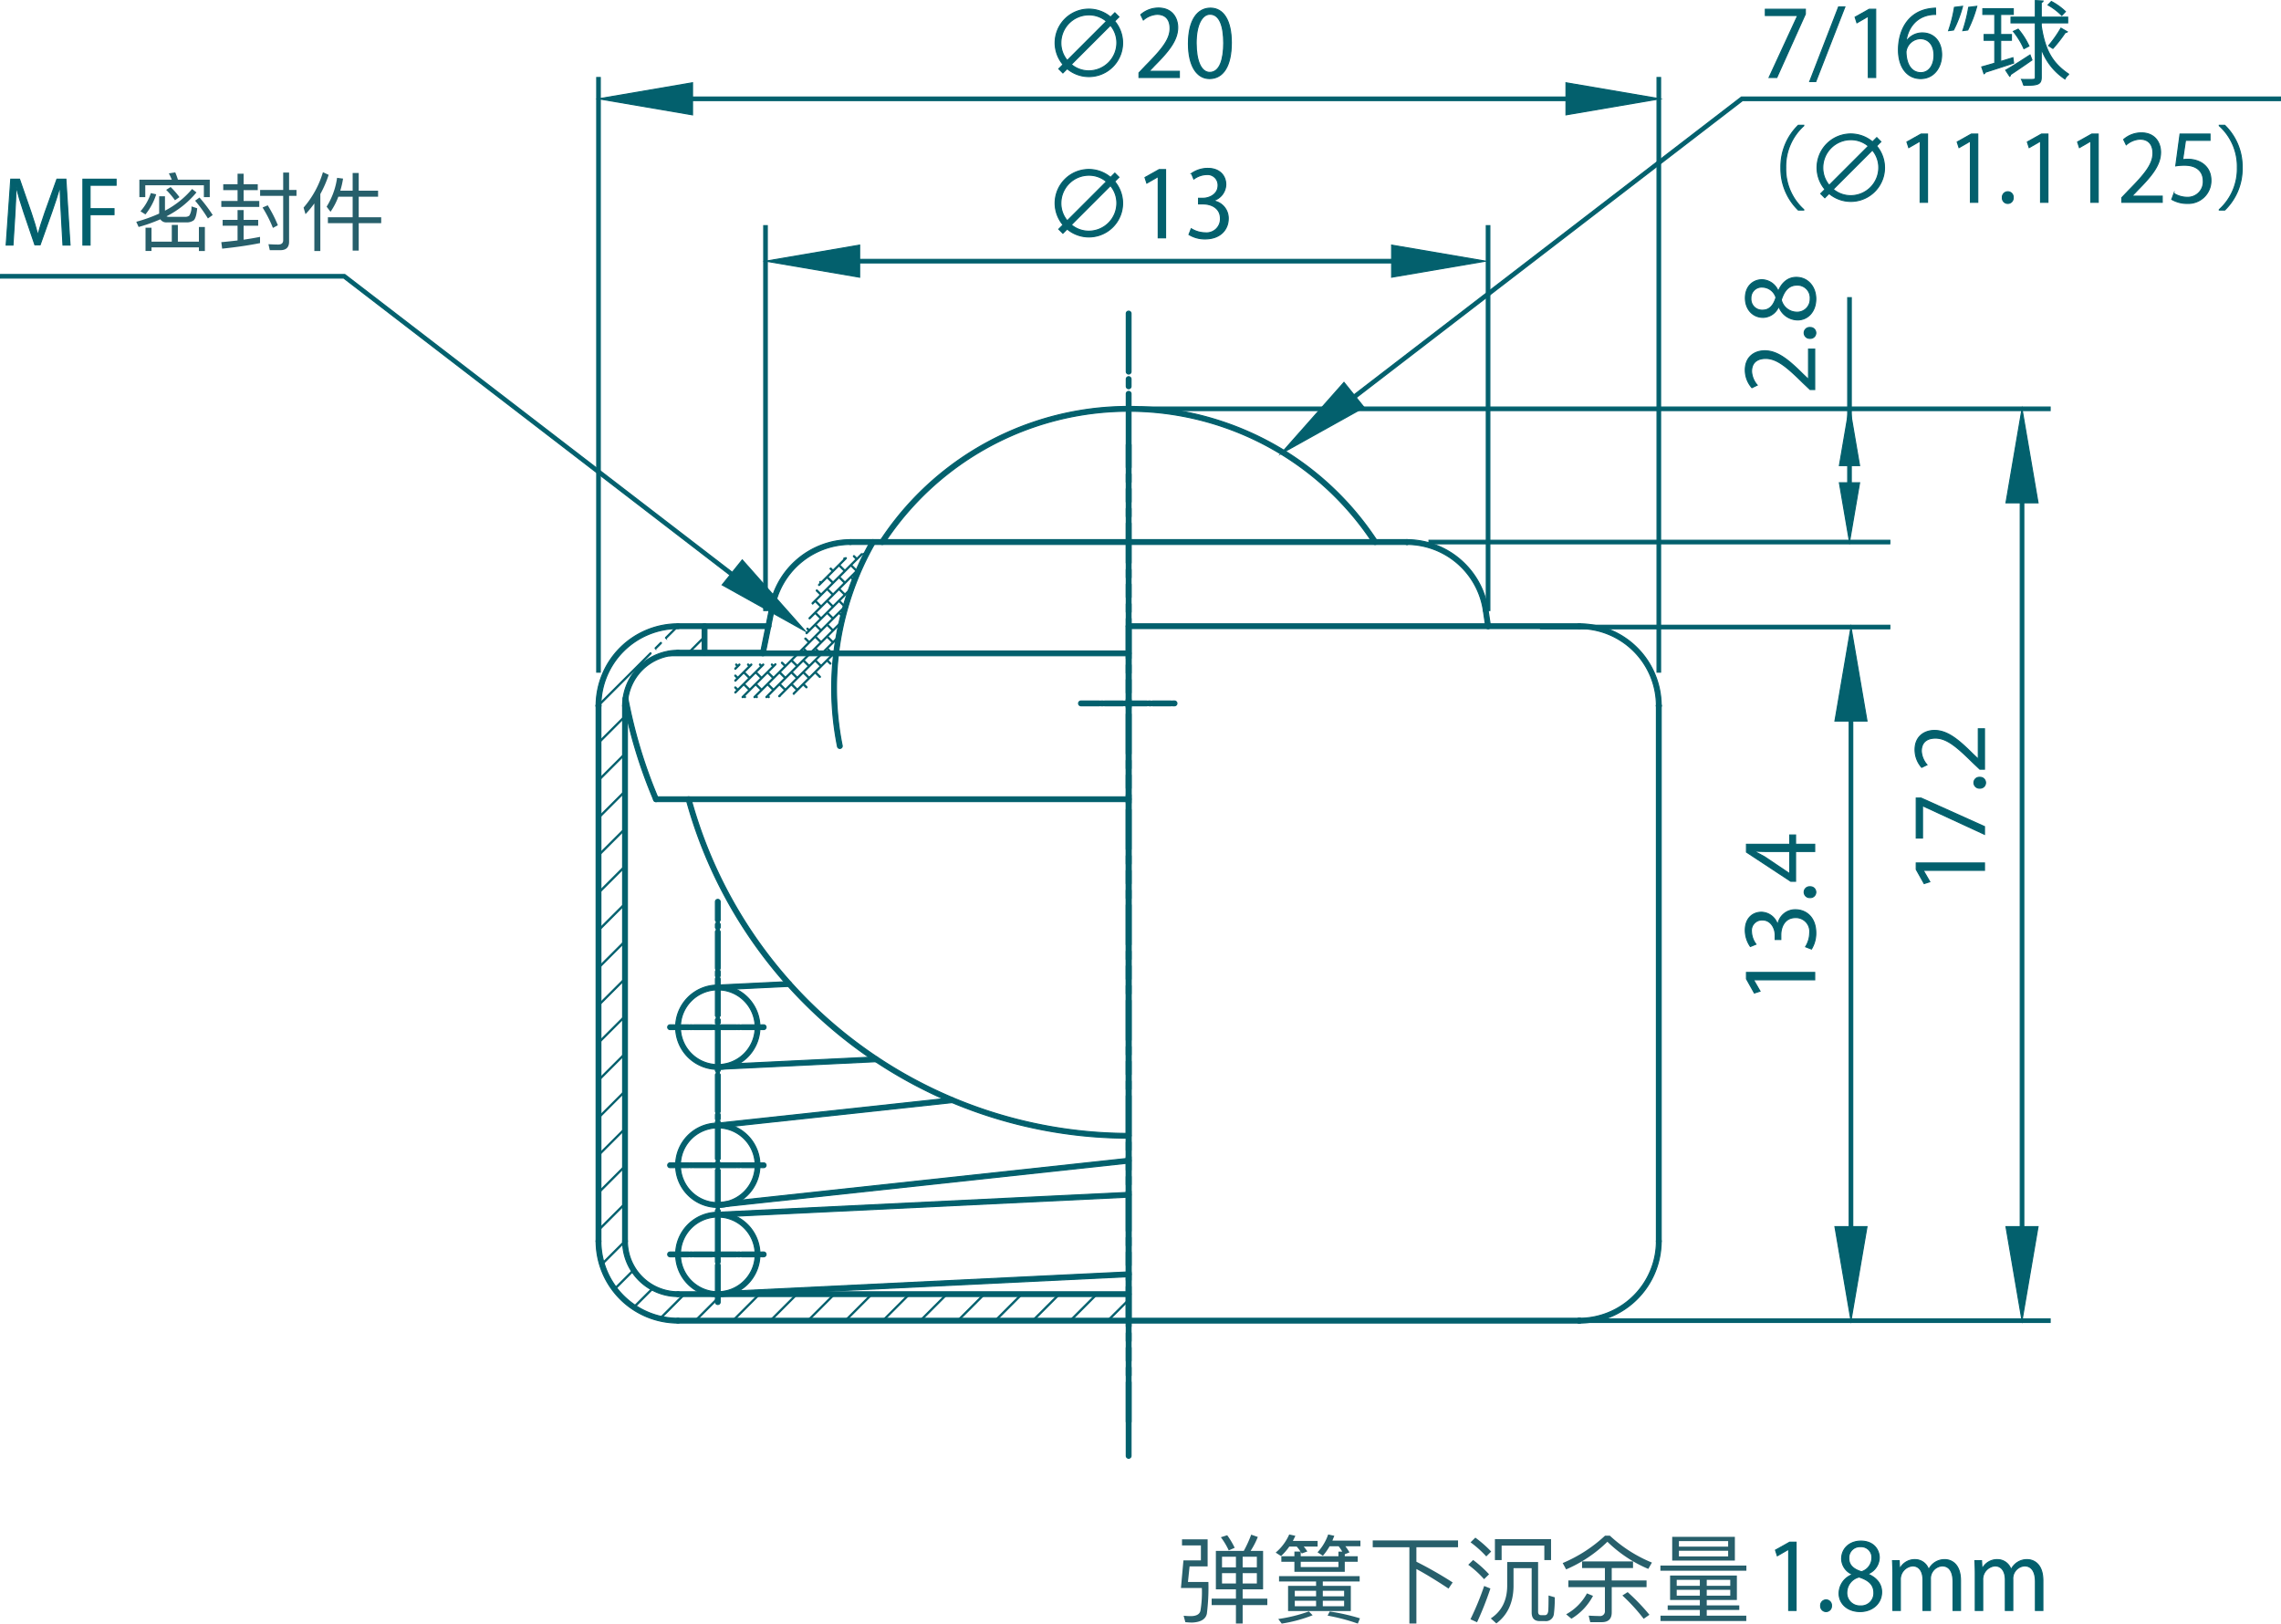 <svg xmlns="http://www.w3.org/2000/svg" viewBox="0 0 641.619 456.721"><defs><style>.cls-1{fill:#03606d;stroke:#03606d;stroke-miterlimit:10;stroke-width:0.3px;}.cls-2{fill:#275f6b;}</style></defs><g id="レイヤー_2" data-name="レイヤー 2"><g id="簡体字"><path class="cls-1" d="M236.237,210.539a.672.672,0,0,1-.662-.543,83.519,83.519,0,0,1,9.374-57.853.674.674,0,1,1,1.172.667,82.187,82.187,0,0,0-9.222,56.924.671.671,0,0,1-.53.791A.594.594,0,0,1,236.237,210.539Z"/><path class="cls-1" d="M216.221,196.256a.169.169,0,0,1-.121-.051l-.191-.195-.196.195a.168.168,0,0,1-.239-.236l.29-.289a.12.12,0,0,1,.025-.034l.028-.024,1.529-1.526-1.444-1.432-3.105,3.11.194.195a.171.171,0,0,1-.004.24.177.177,0,0,1-.239-.004l-.188-.195-.196.195a.168.168,0,1,1-.239-.236l.284-.286a.181.181,0,0,1,.029-.037.159.159,0,0,1,.034-.024l1.523-1.526-1.441-1.429-3.102,3.11.19.191a.171.171,0,0,1-.003.24.178.178,0,0,1-.24-.004l-.185-.192-.191.192a.168.168,0,1,1-.24-.236l.271-.272a.296.296,0,0,1,.036-.051.145.145,0,0,1,.048-.03l1.513-1.516-1.448-1.435-2.234,2.231a.167.167,0,0,1-.239,0,.165.165,0,0,1,0-.235l.564-.567-.564-.566a.168.168,0,1,1,.239-.235l.564.562,3.107-3.103-1.434-1.432-1.543,1.546-.01.01a.057.057,0,0,1-.012.014l-.672.67a.167.167,0,0,1-.239,0,.165.165,0,0,1,0-.235l.564-.567-.564-.566a.168.168,0,1,1,.239-.235l.564.562,3.11-3.113-.323-.33a.168.168,0,1,1,.239-.235l.322.327.327-.327a.167.167,0,0,1,.239,0,.165.165,0,0,1,0,.235l-.416.418a.143.143,0,0,1-.028.037.151.151,0,0,1-.033.024l-1.524,1.527,1.434,1.432,3.111-3.11-.321-.327a.168.168,0,1,1,.239-.235l.322.327.327-.327a.167.167,0,0,1,.239,0,.165.165,0,0,1,0,.235l-.416.418a.166.166,0,0,1-.029.037.163.163,0,0,1-.035.028l-1.525,1.523,1.438,1.435,3.11-3.114-.32-.327a.168.168,0,1,1,.239-.235l.319.323.322-.323.01-.01h0l.08-.071a.165.165,0,0,1,.238.017.168.168,0,0,1-.015.239l-.078.067-.397.398a.238.238,0,0,1-.036.05.134.134,0,0,1-.048.03l-1.512,1.516,1.437,1.435,3.11-3.113-.834-.829a.168.168,0,0,1-.001-.239.174.174,0,0,1,.238-.004l.517.509h0l.001.004h.001l.315.323.323-.323h0l2.802-2.803a.163.163,0,0,1,.044-.151.153.153,0,0,1,.155-.048l.48-.478a.414.414,0,0,1,.036-.03l2.62-2.618-.937-.947a.169.169,0,0,1,0-.239.173.173,0,0,1,.239.004l.937.943,3.11-3.11-1.436-1.435-1.545,1.543-.01.01a.044.044,0,0,1-.012.014l-.731.727a.168.168,0,0,1-.239-.236l.623-.623-.375-.377a.165.165,0,0,1,0-.235.167.167,0,0,1,.239,0l.375.374,1.55-1.55c.005.004.009-.004.01-.01l1.552-1.55-1.434-1.432-1.449,1.449a.167.167,0,0,1-.239,0,.165.165,0,0,1,0-.235l1.54-1.543a.116.116,0,0,1,.025-.03.19.19,0,0,1,.032-.028l1.527-1.526-1.439-1.439-.594.593a.168.168,0,1,1-.24-.236l.709-.711c.005.004.012-.007.012-.01l1.549-1.55-1.089-1.075a.171.171,0,0,1,0-.239.178.178,0,0,1,.24-.004l1.088,1.078,1.543-1.54a.026.026,0,0,1,.012-.013.065.065,0,0,1,.015-.014l1.541-1.543-1.437-1.435-1.541,1.54-.012.014a.069.069,0,0,1-.017.014l-.553.552a.167.167,0,0,1-.239,0,.165.165,0,0,1,0-.235l.446-.449-.116-.111a.169.169,0,0,1-.004-.239.173.173,0,0,1,.239-.004l.118.114,3.108-3.107-.517-.529a.169.169,0,1,1,.243-.235l.512.525,3.11-3.106-.034-.037a.168.168,0,0,1,.24-.236l.033.034.135-.135a.168.168,0,0,1,.239.236l-.21.212a.171.171,0,0,1-.036.05.135.135,0,0,1-.052.038l-1.513,1.513,1.439,1.435,3.108-3.107-.683-.694a.169.169,0,1,1,.243-.235l.679.69,1.206-1.203a.168.168,0,1,1,.239.235l-1.311,1.311-.017.02-.015.014-1.54,1.54,1.431,1.429,1.14-1.139a.168.168,0,0,1,.239.236l-1.222,1.223a.132.132,0,0,1-.032.043.277.277,0,0,1-.044.034l-1.511,1.513,1.097,1.101a.171.171,0,0,1,0,.24.173.173,0,0,1-.239-.004l-1.096-1.102-1.53,1.533a.231.231,0,0,1-.019.02c-.007.01-.015.014-.022.02l-1.535,1.536,1.438,1.439,1.511-1.509a.197.197,0,0,1,.033-.047.19.19,0,0,1,.049-.037l.506-.502a.168.168,0,1,1,.239.235l-.428.428.106.108a.165.165,0,0,1,0,.235.167.167,0,0,1-.239,0l-.106-.104-3.108,3.107,1.434,1.432.347-.347a.168.168,0,1,1,.239.236l-.446.448a.229.229,0,0,1-.019.02l-.022.02-1.537,1.536,1.215,1.22a.166.166,0,0,1,0,.236.168.168,0,0,1-.239,0l-1.215-1.217-1.541,1.543-.012.01a.044.044,0,0,1-.013.013l-1.543,1.543,1.435,1.435,2.679-2.675a.167.167,0,0,1,.239,0,.165.165,0,0,1,0,.235l-1.002,1.004.579.58a.168.168,0,1,1-.239.236l-.58-.577-1.541,1.54a.117.117,0,0,1-.014.013.181.181,0,0,1-.017.017l-1.54,1.54,1.437,1.435,1.542-1.539a.145.145,0,0,1,.028-.028l.088-.087a.168.168,0,0,1,.239.235.168.168,0,0,1-.042.158.175.175,0,0,1-.162.048l-1.57,1.566c.003.01-.007.007-.009.01l-1.551,1.55,1.437,1.435.259-.256a.167.167,0,0,1,.239,0,.165.165,0,0,1,0,.235l-1.935,1.934.815.816a.168.168,0,0,1-.239.235l-.815-.815-1.53,1.527a.142.142,0,0,1-.025.033c-.009.007-.019.017-.029.024l-1.528,1.527,1.201,1.193a.169.169,0,0,1,0,.239.173.173,0,0,1-.239.004L229.296,189.319l-1.533,1.532a.06.06,0,0,1-.02.024.128.128,0,0,1-.025.024l-1.531,1.53.778.772a.169.169,0,0,1,0,.239.173.173,0,0,1-.239.004l-.779-.775-2.559,2.561a.168.168,0,0,1-.239-.236l.891-.893-1.443-1.432-1.533,1.53a.031.031,0,0,1-.012.013.034.034,0,0,1-.013.014l-1.575,1.573a.169.169,0,0,1-.059.142.221.221,0,0,1-.135.041.17.17,0,0,1-.19-.273l1.614-1.614-1.44-1.429-3.103,3.107.194.199a.171.171,0,0,1-.004.24A.174.174,0,0,1,216.221,196.256Zm6.614-3.828,1.443,1.432,3.104-3.106L225.945,189.319l-1.526,1.526a.195.195,0,0,1-.026.03.146.146,0,0,1-.033.027Zm-13.393-.004,1.447,1.435,3.101-3.106-1.438-1.435-1.518,1.516a.122.122,0,0,1-.03.04.22.22,0,0,1-.043.034Zm3.352.004,1.44,1.429,3.103-3.107-1.435-1.435-1.523,1.523a.113.113,0,0,1-.028.037.205.205,0,0,1-.036.03Zm3.347-.004,1.442,1.432,3.103-3.107-1.437-1.435-1.518,1.52a.122.122,0,0,1-.03.04.22.22,0,0,1-.043.034Zm3.35,0,1.438,1.429,3.102-3.1-1.435-1.435-1.515,1.516a.113.113,0,0,1-.03.04.201.201,0,0,1-.043.034Zm6.693-3.345,1.437,1.435,3.11-3.11-.323-.33h0l-1.112-1.105-1.528,1.527a.216.216,0,0,1-.027.033c-.009.007-.02.017-.03.024Zm-3.349,0,1.435,1.435,3.112-3.11-.322-.327h-.002l-1.114-1.109-1.524,1.523a.161.161,0,0,1-.028.037.209.209,0,0,1-.034.024Zm-3.346-.004,1.437,1.435,3.106-3.11-.315-.327-1.122-1.109-1.511,1.514a.235.235,0,0,1-.035.05.223.223,0,0,1-.047.034Zm7.811-2.237.322.327.327-.327h0l2.783-2.783-1.437-1.435-1.528,1.526a.089.089,0,0,1-.024.03.157.157,0,0,1-.032.027l-1.527,1.527,1.114,1.105Zm3.347-.004.003.004.32.327.327-.327h0l2.785-2.78-1.437-1.435-1.535,1.533a.117.117,0,0,1-.018.02.089.089,0,0,1-.024.02l-1.535,1.533Zm-6.688.004.313.323.325-.323.001-.004,2.782-2.779-1.432-1.432-.972.971a.221.221,0,0,1-.035.03l-.52.519a.239.239,0,0,1-.025.033q-.017.015-.037.03l-1.523,1.523,1.12,1.105.002.004h.001Zm5.575-4.457,1.437,1.438,3.112-3.11-1.437-1.439-1.533,1.533a.174.174,0,0,1-.02.024.06.06,0,0,1-.025.02Zm-3.346.003,1.432,1.432,3.112-3.11-1.434-1.432-1.548,1.546c-.007.007-.007.014-.013.014Zm3.35-3.35,1.433,1.435,3.112-3.11-1.435-1.435-1.547,1.543a.078.078,0,0,1-.018.02Zm0-3.349,1.435,1.435,3.11-3.11-1.434-1.435Zm.003-3.346,1.432,1.432,1.538-1.536a.046.046,0,0,1,.017-.017.082.082,0,0,1,.02-.017l1.536-1.537-1.435-1.439Zm3.348-.004,1.433,1.435,3.11-3.11-1.432-1.432Zm-3.351-3.349,1.437,1.439,1.535-1.537c.007-.007.012-.013.019-.02l.022-.02,1.535-1.536-1.437-1.435Zm3.351,0,1.435,1.439,1.531-1.53a.122.122,0,0,1,.022-.028.123.123,0,0,1,.029-.023l1.531-1.53-1.44-1.438Zm-.002-3.35,1.435,1.435,3.11-3.113-1.434-1.432Zm-.001-3.349,1.439,1.435,1.536-1.537a.061.061,0,0,1,.017-.017.103.103,0,0,1,.02-.017l1.532-1.533-1.439-1.435-1.514,1.513a.259.259,0,0,1-.035.051.235.235,0,0,1-.049.033Zm3.352,0,1.434,1.435,1.531-1.533a.228.228,0,0,1,.017-.023.089.089,0,0,0,.021-.017l1.53-1.53-1.432-1.432-1.514,1.516a.109.109,0,0,1-.03.041.309.309,0,0,1-.043.034Zm-29.388,25.972a.179.179,0,0,1-.12-.048.169.169,0,0,1,0-.239l.564-.569-.319-.33a.169.169,0,0,1,.243-.235l.315.327.325-.327a.173.173,0,0,1,.239-.004.171.171,0,0,1,0,.239l-.425.428a.101.101,0,0,1-.022.027.072.072,0,0,1-.022.017l-.661.664A.167.167,0,0,1,206.849,188.261Zm36.647-31.69a.172.172,0,0,1-.117-.047l-.59-.58a.169.169,0,0,1-.002-.239.175.175,0,0,1,.238-.004l.59.58a.168.168,0,0,1,.001.239A.162.162,0,0,1,243.496,156.571Z"/><path class="cls-1" d="M198.179,184.281a.674.674,0,0,1-.675-.674v-7.456a.676.676,0,0,1,1.351,0v7.456A.674.674,0,0,1,198.179,184.281Z"/><path class="cls-1" d="M168.353,199.195a.674.674,0,0,1-.675-.674,23.07,23.07,0,0,1,23.045-23.043.674.674,0,1,1,0,1.348,21.72,21.72,0,0,0-21.694,21.696A.674.674,0,0,1,168.353,199.195Z"/><path class="cls-1" d="M466.603,199.195a.674.674,0,0,1-.676-.674,21.719,21.719,0,0,0-21.692-21.696.674.674,0,1,1,0-1.348,23.069,23.069,0,0,1,23.043,23.043A.674.674,0,0,1,466.603,199.195Z"/><path class="cls-1" d="M330.386,198.541h-.515a.65.65,0,0,1-.258-.051.668.668,0,0,1-.259.051h-5.162a.68.68,0,0,0-.515,0h-.518a.679.679,0,0,0-.515,0h-5.163a.656.656,0,0,1-.259-.051.649.649,0,0,1-.257.051h-.517a.681.681,0,0,0-.516,0h-5.162a.668.668,0,0,1-.259-.051.65.65,0,0,1-.258.051h-.515a.665.665,0,0,1-.259-.051.65.65,0,0,1-.258.051h-5.162a.674.674,0,1,1,0-1.348h5.162a.65.65,0,0,1,.258.051.665.665,0,0,1,.259-.051h.515a.65.65,0,0,1,.258.051.668.668,0,0,1,.259-.051h5.162a.681.681,0,0,0,.516,0h.517a.649.649,0,0,1,.257.051.656.656,0,0,1,.259-.051h5.163a.679.679,0,0,0,.515,0h.518a.679.679,0,0,0,.515,0h5.162a.668.668,0,0,1,.259.051.65.65,0,0,1,.258-.051h.515a.674.674,0,1,1,0,1.348Z"/><path class="cls-1" d="M444.235,372.178H190.723a.674.674,0,1,1,0-1.348H444.235a.674.674,0,1,1,0,1.348Z"/><path class="cls-1" d="M201.908,300.816a.674.674,0,0,1-.032-1.348l44.469-2.153h.032a.674.674,0,0,1,.032,1.348L201.939,300.816Z"/><path class="cls-1" d="M201.908,317.276a.674.674,0,0,1-.072-1.345l65.899-7.109a.674.674,0,1,1,.145,1.341L201.98,317.272A.496.496,0,0,1,201.908,317.276Z"/><path class="cls-1" d="M201.908,342.355a.674.674,0,0,1-.032-1.348l115.571-5.593a.659.659,0,0,1,.706.64.674.674,0,0,1-.643.707l-115.571,5.593Z"/><path class="cls-1" d="M201.908,364.721a.674.674,0,0,1-.032-1.348l115.571-5.59a.675.675,0,1,1,.064,1.348l-115.571,5.59Z"/><path class="cls-1" d="M201.908,339.646a.674.674,0,0,1-.072-1.344l115.572-12.471a.654.654,0,0,1,.744.6.674.674,0,0,1-.6.741L201.98,339.643A.62.62,0,0,1,201.908,339.646Z"/><path class="cls-1" d="M317.479,364.721H190.723a.674.674,0,1,1,0-1.348H317.479a.674.674,0,1,1,0,1.348Z"/><path class="cls-1" d="M201.908,366.959a.674.674,0,0,1-.675-.675V355.961a.667.667,0,0,1,.241-.516.68.68,0,0,1-.241-.519v-1.03a.681.681,0,0,1,.241-.519.666.666,0,0,1-.241-.515v-10.324a.675.675,0,0,0,0-1.031v-1.035a.675.675,0,0,0,0-1.03V329.113a.675.675,0,0,0,0-1.031v-1.035a.675.675,0,0,0,0-1.031v-10.324a.68.68,0,0,1,.241-.519.667.667,0,0,1-.241-.516v-1.031a.668.668,0,0,1,.241-.515.68.68,0,0,1-.241-.519v-10.324a.675.675,0,0,0,0-1.031V300.203a.675.675,0,0,0,0-1.031v-10.327a.675.675,0,0,0,0-1.031v-1.035a.675.675,0,0,0,0-1.031v-10.324a.68.68,0,0,1,.241-.519.668.668,0,0,1-.241-.515v-1.032a.666.666,0,0,1,.241-.515.68.68,0,0,1-.241-.519v-10.324a.675.675,0,0,0,0-1.031v-1.035a.675.675,0,0,0,0-1.031V253.641a.676.676,0,0,1,1.351,0v5.263a.674.674,0,0,0,0,1.031v1.035a.674.674,0,0,0,0,1.031v10.324a.68.68,0,0,1-.241.519.667.667,0,0,1,.241.515v1.032a.668.668,0,0,1-.241.515.68.68,0,0,1,.241.519v10.324a.674.674,0,0,0,0,1.031V287.814a.674.674,0,0,0,0,1.031V299.172a.674.674,0,0,0,0,1.031v1.035a.674.674,0,0,0,0,1.031v10.324a.68.68,0,0,1-.241.519.668.668,0,0,1,.241.515v1.031a.667.667,0,0,1-.241.516.68.68,0,0,1,.241.519v10.324a.674.674,0,0,0,0,1.031v1.035a.674.674,0,0,0,0,1.031v10.328a.673.673,0,0,0,0,1.03v1.035a.674.674,0,0,0,0,1.031v10.324a.667.667,0,0,1-.241.515.682.682,0,0,1,.241.519v1.03a.681.681,0,0,1-.241.519.667.667,0,0,1,.241.516v10.323A.675.675,0,0,1,201.908,366.959Z"/><path class="cls-1" d="M201.908,300.816a11.859,11.859,0,1,1,11.859-11.86A11.873,11.873,0,0,1,201.908,300.816Zm0-22.37a10.511,10.511,0,1,0,10.508,10.509A10.52,10.52,0,0,0,201.908,278.446Z"/><path class="cls-1" d="M168.353,349.811a.674.674,0,0,1-.675-.674V198.521a.676.676,0,0,1,1.351,0V349.137A.674.674,0,0,1,168.353,349.811Z"/><path class="cls-1" d="M175.81,349.811a.674.674,0,0,1-.675-.674V198.521a.676.676,0,0,1,1.351,0V349.137A.674.674,0,0,1,175.81,349.811Z"/><path class="cls-1" d="M190.723,364.721a15.604,15.604,0,0,1-15.589-15.583.676.676,0,0,1,1.351,0,14.254,14.254,0,0,0,14.237,14.236.674.674,0,1,1,0,1.348Z"/><path class="cls-1" d="M190.723,372.178a23.067,23.067,0,0,1-23.045-23.04.676.676,0,0,1,1.351,0,21.718,21.718,0,0,0,21.694,21.693.674.674,0,1,1,0,1.348Z"/><path class="cls-1" d="M201.908,364.721a11.857,11.857,0,1,1,11.859-11.856A11.87,11.87,0,0,1,201.908,364.721Zm0-22.366a10.509,10.509,0,1,0,10.508,10.509A10.52,10.52,0,0,0,201.908,342.355Z"/><path class="cls-1" d="M214.815,353.538h-.516a.666.666,0,0,1-.258-.051.676.676,0,0,1-.259.051h-5.162a.681.681,0,0,0-.516,0h-.517a.669.669,0,0,1-.259-.051.662.662,0,0,1-.257.051h-5.164a.662.662,0,0,1-.257-.051.669.669,0,0,1-.259.051h-.517a.681.681,0,0,0-.516,0h-5.162a.676.676,0,0,1-.259-.051.663.663,0,0,1-.258.051h-.516a.681.681,0,0,1-.259-.051.662.662,0,0,1-.257.051h-5.162a.674.674,0,1,1,0-1.348h5.162a.661.661,0,0,1,.257.05.68.68,0,0,1,.259-.05h.516a.663.663,0,0,1,.258.05.675.675,0,0,1,.259-.05h5.162a.69.69,0,0,0,.516,0h.517a.669.669,0,0,1,.259.05.662.662,0,0,1,.257-.05h5.164a.662.662,0,0,1,.257.05.669.669,0,0,1,.259-.05h.517a.69.69,0,0,0,.516,0h5.162a.675.675,0,0,1,.259.05.665.665,0,0,1,.258-.05h.516a.674.674,0,1,1,0,1.348Z"/><path class="cls-1" d="M201.908,339.646a11.859,11.859,0,1,1,11.859-11.857A11.87,11.87,0,0,1,201.908,339.646Zm0-22.37a10.511,10.511,0,1,0,10.508,10.512A10.523,10.523,0,0,0,201.908,317.276Z"/><path class="cls-1" d="M214.815,328.462h-.516a.665.665,0,0,1-.258-.05.675.675,0,0,1-.259.05h-5.162a.69.69,0,0,0-.516,0h-.517a.669.669,0,0,1-.259-.05.662.662,0,0,1-.257.05h-5.164a.662.662,0,0,1-.257-.05.669.669,0,0,1-.259.05h-.517a.69.69,0,0,0-.516,0h-5.162a.675.675,0,0,1-.259-.05.663.663,0,0,1-.258.05h-.516a.68.68,0,0,1-.259-.05.661.661,0,0,1-.257.05h-5.162a.674.674,0,1,1,0-1.348h5.162a.649.649,0,0,1,.257.051.668.668,0,0,1,.259-.051h.516a.65.65,0,0,1,.258.051.662.662,0,0,1,.259-.051h5.162a.681.681,0,0,0,.516,0h.517a.656.656,0,0,1,.259.051.649.649,0,0,1,.257-.051h5.164a.649.649,0,0,1,.257.051.656.656,0,0,1,.259-.051h.517a.681.681,0,0,0,.516,0h5.162a.663.663,0,0,1,.259.051.653.653,0,0,1,.258-.051h.516a.674.674,0,1,1,0,1.348Z"/><path class="cls-1" d="M214.815,289.63h-.516a.665.665,0,0,1-.258-.05.675.675,0,0,1-.259.05h-5.162a.69.69,0,0,0-.516,0h-.517a.669.669,0,0,1-.259-.05.662.662,0,0,1-.257.05h-5.164a.662.662,0,0,1-.257-.05.669.669,0,0,1-.259.05h-.517a.69.69,0,0,0-.516,0h-5.162a.675.675,0,0,1-.259-.05.663.663,0,0,1-.258.05h-.516a.68.68,0,0,1-.259-.05.661.661,0,0,1-.257.05h-5.162a.674.674,0,1,1,0-1.348h5.162a.649.649,0,0,1,.257.051.668.668,0,0,1,.259-.051h.516a.65.65,0,0,1,.258.051.662.662,0,0,1,.259-.051h5.162a.681.681,0,0,0,.516,0h.517a.656.656,0,0,1,.259.051.649.649,0,0,1,.257-.051h5.164a.649.649,0,0,1,.257.051.656.656,0,0,1,.259-.051h.517a.681.681,0,0,0,.516,0h5.162a.663.663,0,0,1,.259.051.653.653,0,0,1,.258-.051h.516a.674.674,0,1,1,0,1.348Z"/><path class="cls-1" d="M175.81,199.195a.674.674,0,0,1-.675-.674,15.605,15.605,0,0,1,15.589-15.587.674.674,0,1,1,0,1.348,14.255,14.255,0,0,0-14.237,14.239A.674.674,0,0,1,175.81,199.195Z"/><path class="cls-1" d="M201.908,278.446a.674.674,0,0,1-.032-1.348l20.024-.97a.675.675,0,1,1,.064,1.348l-20.025.97Z"/><path class="cls-1" d="M198.179,184.281h-7.456a.674.674,0,1,1,0-1.348H198.179a.674.674,0,1,1,0,1.348Z"/><path class="cls-1" d="M466.603,349.811a.674.674,0,0,1-.676-.674V198.521a.676.676,0,0,1,1.351,0V349.137A.674.674,0,0,1,466.603,349.811Z"/><path class="cls-1" d="M444.235,372.178a.674.674,0,1,1,0-1.348,21.717,21.717,0,0,0,21.692-21.693.676.676,0,0,1,1.351,0A23.067,23.067,0,0,1,444.235,372.178Z"/><path class="cls-1" d="M444.235,176.825H317.479a.674.674,0,1,1,0-1.348H444.235a.674.674,0,1,1,0,1.348Z"/><path class="cls-1" d="M395.769,153.151H317.479a.674.674,0,1,1,0-1.348H395.769a.674.674,0,1,1,0,1.348Z"/><path class="cls-1" d="M198.179,176.825h-7.456a.674.674,0,1,1,0-1.348H198.179a.674.674,0,1,1,0,1.348Z"/><path class="cls-1" d="M417.897,172.236a.672.672,0,0,1-.667-.576A21.826,21.826,0,0,0,395.769,153.151a.674.674,0,1,1,0-1.348,23.178,23.178,0,0,1,22.794,19.66.672.672,0,0,1-.567.765A.522.522,0,0,1,417.897,172.236Z"/><path class="cls-1" d="M418.577,176.825a.672.672,0,0,1-.667-.576l-.68-4.589a.674.674,0,1,1,1.334-.196l.681,4.589a.673.673,0,0,1-.568.765A.516.516,0,0,1,418.577,176.825Z"/><path class="cls-1" d="M214.62,184.281H198.179a.674.674,0,1,1,0-1.348h16.441a.674.674,0,1,1,0,1.348Z"/><path class="cls-1" d="M216.132,176.825H198.179a.674.674,0,1,1,0-1.348h17.953a.674.674,0,1,1,0,1.348Z"/><path class="cls-1" d="M317.479,184.467H188.372a.674.674,0,1,1,0-1.348H317.479a.674.674,0,1,1,0,1.348Z"/><path class="cls-1" d="M317.479,225.496H184.518a.674.674,0,1,1,0-1.348h132.962a.674.674,0,1,1,0,1.348Z"/><path class="cls-1" d="M184.518,225.496a.672.672,0,0,1-.622-.411,138.072,138.072,0,0,1-8.613-28.451.675.675,0,1,1,1.327-.249A136.633,136.633,0,0,0,185.139,224.56a.674.674,0,0,1-.622.936Z"/><path class="cls-1" d="M214.583,184.467a.579.579,0,0,1-.135-.014.673.673,0,0,1-.527-.795l2.479-12.231a.663.663,0,0,1,.796-.526.674.674,0,0,1,.527.796l-2.478,12.231A.675.675,0,0,1,214.583,184.467Z"/><path class="cls-1" d="M217.061,172.236a.519.519,0,0,1-.099-.007.672.672,0,0,1-.567-.765,23.178,23.178,0,0,1,22.794-19.66.674.674,0,1,1,0,1.348,21.826,21.826,0,0,0-21.46,18.508A.672.672,0,0,1,217.061,172.236Z"/><path class="cls-1" d="M317.479,153.151H239.189a.674.674,0,1,1,0-1.348h78.29a.674.674,0,1,1,0,1.348Z"/><path class="cls-1" d="M317.479,320.177a129.177,129.177,0,0,1-124.43-95.18.675.675,0,0,1,1.304-.35,127.826,127.826,0,0,0,123.126,94.182.674.674,0,1,1,0,1.348Z"/><path class="cls-1" d="M317.479,372.178a.674.674,0,0,1-.676-.674V176.151a.676.676,0,0,1,1.351,0V371.504A.674.674,0,0,1,317.479,372.178Z"/><path class="cls-1" d="M248.159,153.151a.672.672,0,0,1-.564-1.045,83.532,83.532,0,0,1,139.766,0,.675.675,0,1,1-1.128.742,82.185,82.185,0,0,0-137.51,0A.67.67,0,0,1,248.159,153.151Z"/><path class="cls-1" d="M317.479,400.525a.674.674,0,0,1-.676-.674V379.199a.676.676,0,0,1,1.351,0v20.652A.674.674,0,0,1,317.479,400.525Zm0-22.717a.674.674,0,0,1-.676-.674V375.071a.676.676,0,0,1,1.351,0v2.063A.674.674,0,0,1,317.479,377.808Zm0-4.128a.674.674,0,0,1-.676-.674V352.355a.676.676,0,0,1,1.351,0v20.652A.674.674,0,0,1,317.479,373.68Zm0-22.717a.674.674,0,0,1-.676-.674v-2.066a.676.676,0,0,1,1.351,0v2.066A.674.674,0,0,1,317.479,350.964Zm0-4.131a.674.674,0,0,1-.676-.674V325.511a.676.676,0,0,1,1.351,0v20.647A.674.674,0,0,1,317.479,346.832Zm0-22.713a.674.674,0,0,1-.676-.674v-2.066a.676.676,0,0,1,1.351,0v2.066A.674.674,0,0,1,317.479,324.119Zm0-4.131a.674.674,0,0,1-.676-.674V298.663a.676.676,0,0,1,1.351,0V319.315A.674.674,0,0,1,317.479,319.989Zm0-22.717a.673.673,0,0,1-.676-.674v-2.062a.676.676,0,0,1,1.351,0v2.062A.674.674,0,0,1,317.479,297.271Zm0-4.127a.674.674,0,0,1-.676-.674V271.819a.676.676,0,0,1,1.351,0v20.652A.674.674,0,0,1,317.479,293.144Zm0-22.717a.673.673,0,0,1-.676-.674v-2.065a.676.676,0,0,1,1.351,0v2.065A.674.674,0,0,1,317.479,270.427Zm0-4.131a.674.674,0,0,1-.676-.674v-20.648a.676.676,0,0,1,1.351,0v20.648A.674.674,0,0,1,317.479,266.297Zm0-22.714a.673.673,0,0,1-.676-.674v-2.065a.676.676,0,0,1,1.351,0v2.065A.674.674,0,0,1,317.479,243.583Zm0-4.131a.673.673,0,0,1-.676-.674V218.128a.676.676,0,0,1,1.351,0v20.651A.674.674,0,0,1,317.479,239.452Zm0-22.717a.674.674,0,0,1-.676-.674v-2.062a.676.676,0,0,1,1.351,0v2.062A.674.674,0,0,1,317.479,216.736Zm0-4.128a.673.673,0,0,1-.676-.674V191.283a.676.676,0,0,1,1.351,0v20.651A.674.674,0,0,1,317.479,212.608Zm0-22.717a.674.674,0,0,1-.676-.674v-2.065a.676.676,0,0,1,1.351,0v2.065A.674.674,0,0,1,317.479,189.891Zm0-4.131a.674.674,0,0,1-.676-.674v-20.648a.676.676,0,0,1,1.351,0v20.648A.674.674,0,0,1,317.479,185.761Zm0-22.714a.674.674,0,0,1-.676-.674v-2.065a.676.676,0,0,1,1.351,0v2.065A.674.674,0,0,1,317.479,163.047Zm0-4.131a.674.674,0,0,1-.676-.674V137.591a.676.676,0,0,1,1.351,0v20.652A.674.674,0,0,1,317.479,158.916Zm0-22.717a.674.674,0,0,1-.676-.674v-2.062a.676.676,0,0,1,1.351,0v2.062A.674.674,0,0,1,317.479,136.2Zm0-4.128a.674.674,0,0,1-.676-.674V110.747a.676.676,0,0,1,1.351,0v20.652A.674.674,0,0,1,317.479,132.072Zm0-22.717a.674.674,0,0,1-.676-.674v-2.066a.676.676,0,0,1,1.351,0v2.066A.674.674,0,0,1,317.479,109.356Zm0-4.131a.674.674,0,0,1-.676-.675V88.172a.676.676,0,0,1,1.351,0v16.378A.674.674,0,0,1,317.479,105.225Z"/><path class="cls-1" d="M317.479,410.215a.675.675,0,0,1-.676-.675v-20.651a.676.676,0,0,1,1.351,0v20.651A.675.675,0,0,1,317.479,410.215Zm0-22.717a.673.673,0,0,1-.676-.674v-2.062a.676.676,0,0,1,1.351,0v2.062A.674.674,0,0,1,317.479,387.498Zm0-4.127a.674.674,0,0,1-.676-.674V362.046a.676.676,0,0,1,1.351,0v20.652A.674.674,0,0,1,317.479,383.371Zm0-22.717a.673.673,0,0,1-.676-.674v-2.065a.676.676,0,0,1,1.351,0v2.065A.674.674,0,0,1,317.479,360.654Zm0-4.131a.674.674,0,0,1-.676-.674v-20.648a.676.676,0,0,1,1.351,0v20.648A.674.674,0,0,1,317.479,356.523Zm0-22.714a.673.673,0,0,1-.676-.674v-2.065a.676.676,0,0,1,1.351,0v2.065A.674.674,0,0,1,317.479,333.809Zm0-4.131a.674.674,0,0,1-.676-.674v-20.651a.676.676,0,0,1,1.351,0V329.005A.674.674,0,0,1,317.479,329.679Zm0-22.717a.674.674,0,0,1-.676-.674v-2.062a.676.676,0,0,1,1.351,0v2.062A.674.674,0,0,1,317.479,306.962Zm0-4.128a.674.674,0,0,1-.676-.674V281.51a.676.676,0,0,1,1.351,0V302.161A.674.674,0,0,1,317.479,302.835Zm0-22.717a.674.674,0,0,1-.676-.674v-2.065a.676.676,0,0,1,1.351,0v2.065A.674.674,0,0,1,317.479,280.118Zm0-4.131a.674.674,0,0,1-.676-.675V254.665a.676.676,0,0,1,1.351,0v20.647A.674.674,0,0,1,317.479,275.987Zm0-22.714a.674.674,0,0,1-.676-.674v-2.065a.676.676,0,0,1,1.351,0v2.065A.674.674,0,0,1,317.479,253.274Zm0-4.131a.674.674,0,0,1-.676-.674V227.818a.676.676,0,0,1,1.351,0V248.469A.674.674,0,0,1,317.479,249.143Zm0-22.717a.674.674,0,0,1-.676-.674v-2.062a.676.676,0,0,1,1.351,0v2.062A.674.674,0,0,1,317.479,226.426Zm0-4.128a.674.674,0,0,1-.676-.674V200.973a.676.676,0,0,1,1.351,0v20.652A.674.674,0,0,1,317.479,222.299Zm0-22.717a.674.674,0,0,1-.676-.674v-2.066a.676.676,0,0,1,1.351,0v2.066A.674.674,0,0,1,317.479,199.582Zm0-4.131a.674.674,0,0,1-.676-.674V174.13a.676.676,0,0,1,1.351,0V194.777A.674.674,0,0,1,317.479,195.451Zm0-22.713a.674.674,0,0,1-.676-.674v-2.066a.676.676,0,0,1,1.351,0V172.064A.674.674,0,0,1,317.479,172.738Zm0-4.131a.674.674,0,0,1-.676-.674V147.282a.676.676,0,0,1,1.351,0v20.652A.674.674,0,0,1,317.479,168.607Zm0-22.717a.674.674,0,0,1-.676-.674v-2.063a.676.676,0,0,1,1.351,0v2.063A.674.674,0,0,1,317.479,145.891Zm0-4.128a.674.674,0,0,1-.676-.674V125.185a.676.676,0,0,1,1.351,0v15.904A.674.674,0,0,1,317.479,141.763Z"/><path class="cls-1" d="M311.614,371.669a.17.17,0,0,1-.12-.051.166.166,0,0,1,0-.236l5.863-5.856a.168.168,0,1,1,.239.236l-5.863,5.856A.167.167,0,0,1,311.614,371.669Zm-10.543,0a.17.17,0,0,1-.12-.051.167.167,0,0,1,0-.236l7.456-7.456a.168.168,0,1,1,.24.235l-7.457,7.457A.167.167,0,0,1,301.071,371.669Zm-10.551,0a.17.17,0,0,1-.12-.051.167.167,0,0,1,0-.236l7.457-7.456a.167.167,0,0,1,.239,0,.165.165,0,0,1,0,.235l-7.457,7.457A.167.167,0,0,1,290.521,371.669Zm-10.544,0a.17.17,0,0,1-.12-.051.167.167,0,0,1,0-.236l7.457-7.456a.167.167,0,0,1,.239,0,.165.165,0,0,1,0,.235l-7.457,7.457A.167.167,0,0,1,279.977,371.669Zm-21.087,0a.17.17,0,0,1-.12-.051.167.167,0,0,1,0-.236l7.457-7.456a.167.167,0,0,1,.239,0,.165.165,0,0,1,0,.235l-7.456,7.457A.17.17,0,0,1,258.89,371.669Zm-10.544,0a.169.169,0,0,1-.119-.287l7.456-7.456a.167.167,0,0,1,.239,0,.165.165,0,0,1,0,.235l-7.456,7.457A.17.17,0,0,1,248.346,371.669Zm-10.544,0a.17.17,0,0,1-.12-.051.166.166,0,0,1,0-.236l7.456-7.456a.168.168,0,1,1,.24.235l-7.457,7.457A.168.168,0,0,1,237.802,371.669Zm-10.543,0a.167.167,0,0,1-.12-.051.166.166,0,0,1,0-.236l7.456-7.456a.167.167,0,0,1,.239,0,.165.165,0,0,1,0,.235l-7.456,7.457A.17.17,0,0,1,227.259,371.669Zm-10.552,0a.169.169,0,0,1-.12-.051.166.166,0,0,1,0-.236l7.457-7.456a.168.168,0,1,1,.239.235l-7.457,7.457A.167.167,0,0,1,216.708,371.669Zm-10.543,0a.169.169,0,0,1-.12-.051.166.166,0,0,1,0-.236l7.456-7.456a.167.167,0,0,1,.239,0,.165.165,0,0,1,0,.235l-7.456,7.457A.17.17,0,0,1,206.165,371.669Zm-10.545,0a.17.17,0,0,1-.12-.051.167.167,0,0,1,0-.236l7.457-7.456a.168.168,0,1,1,.239.235l-7.456,7.457A.17.17,0,0,1,195.62,371.669Zm73.814,0a.169.169,0,0,1-.12-.051.166.166,0,0,1,0-.236l7.455-7.456a.167.167,0,0,1,.239,0,.165.165,0,0,1,0,.235l-7.455,7.457A.169.169,0,0,1,269.434,371.669Zm-83.417-.933a.167.167,0,0,1-.12-.051.166.166,0,0,1,0-.236l6.517-6.523a.167.167,0,0,1,.239,0,.165.165,0,0,1,0,.235l-6.517,6.524A.17.17,0,0,1,186.018,370.736Zm-7.406-3.145a.168.168,0,0,1-.12-.286l5.272-5.273a.168.168,0,1,1,.239.236l-5.272,5.273A.164.164,0,0,1,178.611,367.591Zm-5.454-5.084a.168.168,0,0,1-.119-.286l5.271-5.27a.168.168,0,0,1,.239.235l-5.271,5.27A.17.17,0,0,1,173.158,362.507Zm-3.568-6.988a.168.168,0,0,1-.12-.286l6.218-6.22a.168.168,0,0,1,.239.236l-6.218,6.22A.169.169,0,0,1,169.59,355.519Zm-1.238-9.306a.169.169,0,0,1-.12-.287l7.456-7.456a.168.168,0,0,1,.239.236l-7.456,7.456A.167.167,0,0,1,168.352,346.213Zm0-10.543a.168.168,0,0,1-.12-.051.166.166,0,0,1,0-.236l7.456-7.456a.167.167,0,0,1,.239,0,.165.165,0,0,1,0,.235l-7.456,7.457A.17.17,0,0,1,168.352,335.67Zm0-10.546a.169.169,0,0,1-.12-.287l7.456-7.456a.168.168,0,0,1,.239.236l-7.456,7.456A.167.167,0,0,1,168.352,325.124Zm0-10.543a.168.168,0,0,1-.12-.051.166.166,0,0,1,0-.236l7.456-7.456a.167.167,0,0,1,.239,0,.165.165,0,0,1,0,.235l-7.456,7.457A.17.17,0,0,1,168.352,314.581Zm0-10.544a.168.168,0,0,1-.12-.286l7.456-7.456a.167.167,0,0,1,.239,0,.165.165,0,0,1,0,.235l-7.456,7.457A.169.169,0,0,1,168.352,304.037Zm0-10.543a.168.168,0,0,1-.12-.286l7.456-7.456a.167.167,0,0,1,.239,0,.165.165,0,0,1,0,.235l-7.456,7.456A.167.167,0,0,1,168.352,293.494Zm0-10.543a.168.168,0,0,1-.12-.286l7.456-7.456a.168.168,0,0,1,.239.235l-7.456,7.456A.167.167,0,0,1,168.352,282.952Zm0-10.546a.168.168,0,0,1-.12-.051.166.166,0,0,1,0-.236l7.456-7.456a.167.167,0,0,1,.239,0,.165.165,0,0,1,0,.235l-7.456,7.457A.17.17,0,0,1,168.352,272.406Zm0-10.544a.168.168,0,0,1-.12-.286l7.456-7.456a.168.168,0,0,1,.239.235l-7.456,7.456A.167.167,0,0,1,168.352,261.862Zm0-10.543a.168.168,0,0,1-.12-.286l7.456-7.457a.168.168,0,0,1,.239,0,.166.166,0,0,1,0,.236l-7.456,7.456A.167.167,0,0,1,168.352,251.32Zm0-10.543a.168.168,0,0,1-.12-.286l7.456-7.457a.168.168,0,0,1,.239.236l-7.456,7.456A.167.167,0,0,1,168.352,240.777Zm0-10.56a.168.168,0,0,1-.12-.286l7.456-7.456a.167.167,0,0,1,.239,0,.165.165,0,0,1,0,.235l-7.456,7.457A.169.169,0,0,1,168.352,230.217Zm0-10.542a.168.168,0,0,1-.12-.051.166.166,0,0,1,0-.236l7.456-7.456a.167.167,0,0,1,.239,0,.165.165,0,0,1,0,.235l-7.456,7.457A.17.17,0,0,1,168.352,219.674Zm0-10.544a.168.168,0,0,1-.12-.286l7.456-7.457a.168.168,0,0,1,.239.236l-7.456,7.456A.167.167,0,0,1,168.352,209.131Zm.028-10.559a.169.169,0,0,1-.12-.287L182.864,183.685a.168.168,0,0,1,.239.236L168.5,198.521A.165.165,0,0,1,168.38,198.571Zm25.334-14.795a.169.169,0,0,1-.12-.287l4.462-4.471a.168.168,0,1,1,.24.236l-4.463,4.471A.164.164,0,0,1,193.714,183.776Zm-9.272-1.267a.168.168,0,0,1-.119-.286l1.46-1.459a.168.168,0,0,1,.24.236l-1.461,1.459A.167.167,0,0,1,184.442,182.509Zm2.921-2.921a.168.168,0,0,1-.119-.286l3.239-3.238a.168.168,0,0,1,.239.236l-3.239,3.237A.167.167,0,0,1,187.363,179.588Z"/><g id="POINT"><path class="cls-1" d="M444.215,372.164a.652.652,0,0,1-.449-.172.667.667,0,0,1,0-.967.698.698,0,0,1,.966,0,.761.761,0,0,1,0,.967A.842.842,0,0,1,444.215,372.164Z"/></g><g id="POINT-2" data-name="POINT"><path class="cls-1" d="M444.25,176.808a.738.738,0,0,1-.484-.172.679.679,0,0,1-.207-.481.673.673,0,0,1,1.139-.485.627.627,0,0,1,.207.485.676.676,0,0,1-.207.481A.717.717,0,0,1,444.25,176.808Z"/></g><g id="POINT-3" data-name="POINT"><path class="cls-1" d="M317.486,115.67a.659.659,0,0,1-.483-1.139.732.732,0,0,1,.967,0,.657.657,0,0,1-.483,1.139Z"/></g><g id="POINT-4" data-name="POINT"><path class="cls-1" d="M395.773,153.141a.752.752,0,0,1-.484-.175.676.676,0,0,1-.205-.483.575.575,0,0,1,.205-.482.735.735,0,0,1,.967,0,.681.681,0,0,1,.172.482.601.601,0,0,1-.655.657Z"/></g><g id="POINT-5" data-name="POINT"><path class="cls-1" d="M444.215,372.164a.652.652,0,0,1-.449-.172.667.667,0,0,1,0-.967.698.698,0,0,1,.966,0,.761.761,0,0,1,0,.967A.842.842,0,0,1,444.215,372.164Z"/></g><g id="POINT-6" data-name="POINT"><path class="cls-1" d="M317.486,115.67a.659.659,0,0,1-.483-1.139.732.732,0,0,1,.967,0,.657.657,0,0,1-.483,1.139Z"/></g><g id="POINT-7" data-name="POINT"><path class="cls-1" d="M216.151,176.808a.648.648,0,0,1-.689-.654.672.672,0,1,1,1.344,0,.676.676,0,0,1-.207.481A.795.795,0,0,1,216.151,176.808Z"/></g><g id="POINT-8" data-name="POINT"><path class="cls-1" d="M418.578,176.808a.813.813,0,0,1-.482-.172.676.676,0,0,1-.207-.481.687.687,0,0,1,.207-.485.739.739,0,0,1,.965,0,.825.825,0,0,1,.174.485.601.601,0,0,1-.657.654Z"/></g><g id="POINT-9" data-name="POINT"><path class="cls-1" d="M466.608,199.202a.628.628,0,0,1-.483-.206.687.687,0,0,1-.207-.485.679.679,0,0,1,.207-.482.732.732,0,0,1,.966,0,.86.86,0,0,1,.206.482.871.871,0,0,1-.206.485A.681.681,0,0,1,466.608,199.202Z"/></g><g id="POINT-10" data-name="POINT"><path class="cls-1" d="M168.363,199.202a.578.578,0,0,1-.482-.206.687.687,0,0,1-.207-.485.679.679,0,0,1,.207-.482.672.672,0,1,1,.932.967A.559.559,0,0,1,168.363,199.202Z"/></g><line class="cls-1" x1="168.352" y1="189.084" x2="168.352" y2="21.796"/><rect class="cls-1" x="167.845" y="21.798" width="1.014" height="167.285"/><line class="cls-1" x1="215.328" y1="171.748" x2="215.328" y2="63.469"/><rect class="cls-1" x="214.821" y="63.471" width="1.014" height="108.276"/><line class="cls-1" x1="418.577" y1="171.748" x2="418.577" y2="63.469"/><rect class="cls-1" x="418.07" y="63.471" width="1.014" height="108.276"/><line class="cls-1" x1="466.603" y1="189.084" x2="466.603" y2="21.796"/><rect class="cls-1" x="466.096" y="21.798" width="1.014" height="167.285"/><line class="cls-1" x1="320.96" y1="115" x2="576.689" y2="115"/><rect class="cls-1" x="320.959" y="114.494" width="255.729" height="1.011"/><line class="cls-1" x1="444.236" y1="371.504" x2="576.689" y2="371.504"/><rect class="cls-1" x="444.235" y="370.998" width="132.454" height="1.011"/><line class="cls-1" x1="433.323" y1="176.385" x2="531.587" y2="176.385"/><rect class="cls-1" x="433.323" y="175.878" width="98.265" height="1.011"/><line class="cls-1" x1="401.956" y1="152.477" x2="531.587" y2="152.477"/><rect class="cls-1" x="401.955" y="151.972" width="129.632" height="1.011"/><line class="cls-1" x1="220.436" y1="73.463" x2="410.422" y2="73.463"/><rect class="cls-1" x="220.436" y="72.955" width="189.987" height="1.011"/><line class="cls-1" x1="175.794" y1="27.794" x2="459.353" y2="27.794"/><rect class="cls-1" x="175.793" y="27.29" width="283.561" height="1.01"/><polygon class="cls-1" points="363.628 125.586 363.012 124.784 489.827 27.29 641.469 27.29 641.469 28.3 490.17 28.3 363.628 125.586"/><path class="cls-1" d="M313.54,5.951a9.48,9.48,0,0,1-13.358,13.36l-1.205,1.206-1.154-1.156,1.205-1.206A9.479,9.479,0,0,1,312.386,4.799l1.206-1.206,1.154,1.156Zm-2.306.028a7.605,7.605,0,0,0-4.95-1.796,7.889,7.889,0,0,0-7.871,7.871,7.597,7.597,0,0,0,1.796,4.95Zm-9.898,12.153a7.607,7.607,0,0,0,4.948,1.795,7.892,7.892,0,0,0,7.873-7.874,7.6,7.6,0,0,0-1.795-4.946Z"/><path class="cls-1" d="M331.74,21.798H320.382V20.49l1.871-1.974c4.564-4.616,6.87-7.41,6.87-10.536,0-2.052-.896-3.949-3.665-3.949a6.431,6.431,0,0,0-3.847,1.587l-.717-1.486a7.506,7.506,0,0,1,4.975-1.87c3.871,0,5.409,2.82,5.409,5.459,0,3.615-2.539,6.695-6.513,10.694l-1.513,1.587v.054h8.488Z"/><path class="cls-1" d="M334.291,12.259c0-6.715,2.614-9.973,6.205-9.973,3.64,0,5.871,3.437,5.871,9.718,0,6.668-2.334,10.101-6.154,10.101C336.727,22.104,334.291,18.671,334.291,12.259Zm9.921-.151c0-4.795-1.153-8.104-3.844-8.104-2.283,0-3.899,3.053-3.899,8.104,0,5.05,1.411,8.255,3.821,8.255C343.135,20.362,344.212,16.669,344.212,12.108Z"/><path class="cls-1" d="M19.706,68.943H17.711l-.462-8.342c-.147-2.652-.342-6.082-.317-7.979h-.072c-.608,2.092-1.363,4.381-2.262,6.959l-3.309,9.289H9.807L6.717,59.774c-.9-2.679-1.606-5.014-2.116-7.153H4.528c-.049,2.264-.196,5.328-.365,8.174l-.511,8.147H1.73L3.021,50.408H5.501l3.26,9.414c.778,2.311,1.386,4.279,1.873,6.204h.072c.462-1.874,1.096-3.821,1.921-6.204l3.381-9.414h2.531Z"/><path class="cls-1" d="M23.318,68.943V50.408H32.658v1.705h-7.32v6.591h6.738v1.677H25.338V68.943Z"/><path class="cls-1" d="M496.572,2.595h11.255V3.954l-8.026,17.844h-2.178l8.024-17.383V4.364h-9.076Z"/><path class="cls-1" d="M510.761,22.95H509.044l8.127-20.999h1.769Z"/><path class="cls-1" d="M525.537,21.798V4.593h-.052L522.333,6.413l-.514-1.587L525.793,2.595h1.821V21.798Z"/><path class="cls-1" d="M536.242,11.619a5.384,5.384,0,0,1,4.486-2.359c3.257,0,5.435,2.436,5.435,6.129,0,3.511-2.153,6.715-5.896,6.715-3.744,0-6.256-3.1-6.256-8.076,0-5.152,2.409-10.536,8.639-11.56a14.189,14.189,0,0,1,1.795-.182l.025,1.769c-5.334,0-7.871,3.872-8.308,7.565Zm7.769,3.922c0-2.949-1.59-4.667-3.897-4.667a4.207,4.207,0,0,0-3.974,3.642c.025,3.51,1.512,5.923,4.178,5.923C542.548,20.44,544.01,18.439,544.01,15.541Z"/><path class="cls-1" d="M548.123,8.62a39.6,39.6,0,0,0,1.641-6.563l2.282-.283a33.21,33.21,0,0,1-2.539,6.668Zm3.999,0a42.295,42.295,0,0,0,1.641-6.563l2.282-.283a34.776,34.776,0,0,1-2.539,6.668Z"/><path class="cls-1" d="M562.771,17.286c1.13-.333,2.283-.694,3.437-1.051l.204,1.512c-2.948.975-6.049,1.975-7.999,2.588a.501.501,0,0,1-.333.411l-.64-1.924c.999-.28,2.281-.64,3.666-1.051V11.336h-2.999V9.722h2.999V4.054h-3.358V2.441h8.563V4.054H562.771V9.722h3.026v1.614H562.771Zm1.411,2.46c1.743-.974,4.36-2.665,6.846-4.283l.538,1.412c-2.178,1.54-4.537,3.127-6.05,4.128a.477.477,0,0,1-.205.462Zm10-13.306v.846c1.026,6.719,3.026,10.435,7.769,13.616a3.597,3.597,0,0,0-1.102,1.308,17.002,17.002,0,0,1-6.666-8.589v8.127c0,2.076-1.051,2.254-4.948,2.254a8.803,8.803,0,0,0-.617-1.664c.667.024,1.282.024,1.796.024,1.999,0,2.102,0,2.102-.59V6.44h-6.846V4.826h6.846V.159L574.694.287c-.025.206-.179.306-.512.357V4.826h7.434V6.44Zm-6.488,1.769a20.457,20.457,0,0,1,3.026,4.744l-1.411.741a21.241,21.241,0,0,0-2.974-4.869ZM577.028.416a17.64,17.64,0,0,1,3.949,2.844l-1.026,1.078a17.441,17.441,0,0,0-3.872-2.948Zm4.486,8.538a.709.709,0,0,1-.564.179,40.32,40.32,0,0,1-3.486,4.487c-.025,0-1.206-.771-1.206-.771a33.815,33.815,0,0,0,3.462-4.923Z"/><path class="cls-1" d="M507.381,35.373A15.472,15.472,0,0,0,502.305,47.166a15.406,15.406,0,0,0,5.076,11.797v.128H505.843A16.267,16.267,0,0,1,500.946,47.166,16.265,16.265,0,0,1,505.843,35.245h1.538Z"/><path class="cls-1" d="M527.862,41.065A9.48,9.48,0,0,1,514.504,54.424l-1.204,1.206-1.154-1.156,1.205-1.206a9.479,9.479,0,0,1,13.358-13.356l1.206-1.206,1.153,1.156Zm-2.306.027a7.605,7.605,0,0,0-4.95-1.796,7.889,7.889,0,0,0-7.871,7.871,7.599,7.599,0,0,0,1.796,4.95Zm-9.898,12.153a7.601,7.601,0,0,0,4.948,1.795,7.892,7.892,0,0,0,7.873-7.874A7.6,7.6,0,0,0,526.683,42.219Z"/><path class="cls-1" d="M540.114,56.91V39.706h-.052l-3.152,1.819-.514-1.587,3.974-2.23h1.821V56.91Z"/><path class="cls-1" d="M554.252,56.91V39.706h-.052l-3.152,1.819-.514-1.587,3.974-2.23h1.822V56.91Z"/><path class="cls-1" d="M563.238,55.603a1.546,1.546,0,0,1,1.538-1.668,1.527,1.527,0,0,1,1.512,1.668,1.528,1.528,0,1,1-3.05,0Z"/><path class="cls-1" d="M573.985,56.91V39.706h-.052l-3.152,1.819-.514-1.587,3.974-2.23h1.821V56.91Z"/><path class="cls-1" d="M588.123,56.91V39.706h-.052l-3.152,1.819-.514-1.587,3.975-2.23H590.2V56.91Z"/><path class="cls-1" d="M608.211,56.91H596.853V55.603l1.872-1.974c4.564-4.616,6.87-7.409,6.87-10.536,0-2.052-.896-3.949-3.666-3.949a6.429,6.429,0,0,0-3.846,1.587l-.718-1.486a7.508,7.508,0,0,1,4.975-1.87c3.871,0,5.409,2.821,5.409,5.459,0,3.615-2.539,6.692-6.513,10.694l-1.513,1.587v.054h8.487Z"/><path class="cls-1" d="M621.657,37.709v1.769h-6.897l-.796,5.435a10.674,10.674,0,0,1,1.488-.104c3.41,0,6.461,2.029,6.461,5.9a6.357,6.357,0,0,1-6.616,6.509,8.507,8.507,0,0,1-4.409-1.129l.614-1.664a7.13,7.13,0,0,0,3.794,1.075,4.358,4.358,0,0,0,4.462-4.536c0-2.641-1.692-4.488-5.283-4.488a15.577,15.577,0,0,0-2.462.179l1.206-8.946Z"/><path class="cls-1" d="M624.258,58.963A15.474,15.474,0,0,0,629.334,47.166,15.398,15.398,0,0,0,624.258,35.373v-.128H625.796a16.168,16.168,0,0,1,4.898,11.921,16.17,16.17,0,0,1-4.898,11.925H624.258Z"/><path class="cls-1" d="M510.463,98.213v11.359h-1.307l-1.974-1.87c-4.615-4.566-7.41-6.874-10.538-6.874-2.05,0-3.949.9-3.949,3.665a6.424,6.424,0,0,0,1.59,3.848l-1.487.718a7.512,7.512,0,0,1-1.871-4.973c0-3.872,2.82-5.412,5.462-5.412,3.615,0,6.692,2.537,10.691,6.513l1.59,1.514h.05v-8.488Z"/><path class="cls-1" d="M509.156,95.177a1.545,1.545,0,0,1-1.666-1.54,1.524,1.524,0,0,1,1.666-1.509,1.527,1.527,0,1,1,0,3.049Z"/><path class="cls-1" d="M500.284,86.275a4.822,4.822,0,0,1-4.333,3.002c-2.974,0-4.999-2.335-4.999-5.435,0-3.487,2.358-5.155,4.665-5.155a5.025,5.025,0,0,1,4.539,3.154h.103c.998-2.359,2.717-3.821,5.025-3.821,3.257,0,5.487,2.668,5.487,6.051,0,3.666-2.333,5.924-5.103,5.924a5.694,5.694,0,0,1-5.281-3.72ZM495.745,87.252c2.052.024,3.181-1.438,3.821-3.565a4.1,4.1,0,0,0-3.769-2.924,3.023,3.023,0,0,0-3.281,3.153A3.12,3.12,0,0,0,495.745,87.252Zm9.77-7.052c-2.411,0-3.641,1.614-4.461,4.155a4.523,4.523,0,0,0,4.281,3.46,3.642,3.642,0,0,0,3.847-3.771A3.575,3.575,0,0,0,505.515,80.2Z"/><path class="cls-1" d="M510.463,275.62H493.258v.05l1.821,3.154-1.591.512-2.23-3.976v-1.819h19.204Z"/><path class="cls-1" d="M500.078,260.097a4.922,4.922,0,0,1,4.975-4.181c3.051,0,5.717,2.207,5.717,6.514a8.503,8.503,0,0,1-1.231,4.539l-1.641-.64a7.656,7.656,0,0,0,1.154-3.922,3.898,3.898,0,0,0-4.025-4.283c-2.82,0-4.102,2.382-4.102,4.896v1.257H499.335V263.018c0-1.846-1.154-4.228-3.563-4.228a2.962,2.962,0,0,0-3.103,3.305,6.311,6.311,0,0,0,1.257,3.514l-1.564.64a8.024,8.024,0,0,1-1.437-4.565c0-3.511,2.23-5.075,4.539-5.075a4.846,4.846,0,0,1,4.539,3.487Z"/><path class="cls-1" d="M509.156,252.495a1.545,1.545,0,0,1-1.666-1.54,1.524,1.524,0,0,1,1.666-1.509,1.527,1.527,0,1,1,0,3.049Z"/><path class="cls-1" d="M510.463,237.492v2.028h-5.384v8.384h-1.36l-12.46-8.205v-2.207H503.438v-2.615h1.641v2.615ZM503.438,245.75v-6.23h-6.819c-1.051,0-2.078-.054-3.076-.104v.104c1.179.59,2,1.051,2.871,1.537l6.974,4.694Z"/><path class="cls-1" d="M558.216,244.833H541.011v.051l1.821,3.154-1.59.512-2.231-3.976v-1.819h19.204Z"/><path class="cls-1" d="M539.012,235.746V224.489H540.371l17.845,8.026v2.18l-17.383-8.026h-.052v9.077Z"/><path class="cls-1" d="M556.909,221.709a1.545,1.545,0,0,1-1.666-1.54,1.525,1.525,0,0,1,1.666-1.51,1.527,1.527,0,1,1,0,3.05Z"/><path class="cls-1" d="M558.216,205.013V216.372h-1.307l-1.975-1.87c-4.614-4.565-7.409-6.874-10.538-6.874-2.05,0-3.949.9-3.949,3.666a6.428,6.428,0,0,0,1.59,3.848l-1.487.717a7.512,7.512,0,0,1-1.871-4.973c0-3.871,2.82-5.412,5.462-5.412,3.615,0,6.692,2.537,10.691,6.514l1.59,1.513h.05v-8.488Z"/><path class="cls-1" d="M313.54,51.055a9.48,9.48,0,0,1-13.358,13.36l-1.205,1.206-1.154-1.155,1.205-1.206a9.479,9.479,0,0,1,13.358-13.356l1.206-1.206,1.154,1.156Zm-2.306.027a7.604,7.604,0,0,0-4.95-1.795,7.889,7.889,0,0,0-7.871,7.871A7.595,7.595,0,0,0,300.209,62.106Zm-9.898,12.153a7.604,7.604,0,0,0,4.948,1.796,7.892,7.892,0,0,0,7.873-7.874,7.602,7.602,0,0,0-1.795-4.946Z"/><path class="cls-1" d="M325.791,66.901V49.697h-.052l-3.152,1.819-.514-1.587,3.975-2.231h1.821V66.901Z"/><path class="cls-1" d="M341.316,56.516a4.92,4.92,0,0,1,4.178,4.973c0,3.053-2.203,5.718-6.511,5.718a8.48,8.48,0,0,1-4.539-1.23l.642-1.641a7.651,7.651,0,0,0,3.922,1.152,3.897,3.897,0,0,0,4.283-4.023c0-2.82-2.386-4.103-4.897-4.103h-1.257V55.775h1.257c1.844,0,4.23-1.156,4.23-3.565a2.964,2.964,0,0,0-3.307-3.103,6.315,6.315,0,0,0-3.513,1.257l-.642-1.564a8.03,8.03,0,0,1,4.564-1.435c3.513,0,5.076,2.23,5.076,4.539a4.844,4.844,0,0,1-3.486,4.535Z"/><path class="cls-1" d="M503.139,453.025V435.821h-.052L499.935,437.64l-.514-1.587,3.974-2.231h1.821v19.203Z"/><path class="cls-1" d="M512.124,451.718a1.546,1.546,0,0,1,1.538-1.668,1.527,1.527,0,0,1,1.513,1.668,1.528,1.528,0,1,1-3.051,0Z"/><path class="cls-1" d="M521.026,442.846a4.822,4.822,0,0,1-2.999-4.333c0-2.976,2.332-5,5.435-5,3.488,0,5.154,2.358,5.154,4.666a5.025,5.025,0,0,1-3.154,4.539v.101c2.359,1.001,3.821,2.719,3.821,5.028,0,3.255-2.667,5.485-6.051,5.485-3.666,0-5.923-2.331-5.923-5.101a5.685,5.685,0,0,1,3.718-5.28Zm6.077,5.23c0-2.409-1.616-3.639-4.153-4.462a4.526,4.526,0,0,0-3.462,4.283,3.641,3.641,0,0,0,3.769,3.848A3.576,3.576,0,0,0,527.102,448.076Zm-7.051-9.768c-.025,2.052,1.435,3.181,3.563,3.821a4.098,4.098,0,0,0,2.923-3.771,3.023,3.023,0,0,0-3.154-3.282A3.12,3.12,0,0,0,520.052,438.307Z"/><path class="cls-1" d="M551.47,453.025h-2.103v-8.076c0-2.719-.974-4.461-3.076-4.461a3.559,3.559,0,0,0-3.281,3.743v8.794h-2.103v-8.616c0-2.231-.948-3.922-2.923-3.922a3.799,3.799,0,0,0-3.436,3.973v8.565h-2.102V442.641c0-1.435-.051-2.46-.103-3.615h1.871l.128,2.258h.078a4.652,4.652,0,0,1,4.255-2.564,3.994,3.994,0,0,1,3.821,2.793h.051a4.896,4.896,0,0,1,4.486-2.793c1.718,0,4.436,1.101,4.436,5.896Z"/><path class="cls-1" d="M574.642,453.025h-2.103v-8.076c0-2.719-.974-4.461-3.076-4.461a3.559,3.559,0,0,0-3.281,3.743v8.794h-2.103v-8.616c0-2.231-.948-3.922-2.923-3.922a3.799,3.799,0,0,0-3.436,3.973v8.565h-2.102V442.641c0-1.435-.051-2.46-.103-3.615h1.872l.128,2.258h.078a4.652,4.652,0,0,1,4.255-2.564,3.994,3.994,0,0,1,3.821,2.793h.051a4.896,4.896,0,0,1,4.486-2.793c1.718,0,4.436,1.101,4.436,5.896Z"/><rect class="cls-1" x="568.264" y="131.182" width="1.014" height="225.267"/><polygon class="cls-1" points="517.394 130.984 523.091 130.984 520.243 114.307 517.394 130.984"/><polygon class="cls-1" points="517.394 135.8 523.091 135.8 520.243 152.477 517.394 135.8"/><rect class="cls-1" x="520.15" y="187.334" width="1.014" height="170.054"/><line class="cls-1" x1="520.243" y1="83.727" x2="520.243" y2="137.927"/><rect class="cls-1" x="519.735" y="83.728" width="1.014" height="54.201"/><polygon class="cls-1" points="194.804 32.312 194.804 23.275 168.352 27.793 194.804 32.312"/><polygon class="cls-1" points="241.81 77.981 241.81 68.944 215.358 73.462 241.81 77.981"/><polygon class="cls-1" points="391.443 77.981 391.443 68.944 417.896 73.462 391.443 77.981"/><polygon class="cls-1" points="440.488 32.312 440.488 23.275 466.941 27.793 440.488 32.312"/><polygon class="cls-1" points="516.139 345.052 525.176 345.052 520.658 371.504 516.139 345.052"/><polygon class="cls-1" points="564.251 345.052 573.288 345.052 568.77 371.504 564.251 345.052"/><polygon class="cls-1" points="516.139 202.837 525.176 202.837 520.658 176.385 516.139 202.837"/><polygon class="cls-1" points="383.708 114.602 378.044 107.559 360.262 127.658 383.708 114.602"/><polygon class="cls-1" points="223.211 175.521 96.668 78.232 0.15 78.232 0.15 77.221 97.013 77.221 97.149 77.326 223.827 174.719 223.211 175.521"/><polygon class="cls-1" points="203.131 164.534 208.794 157.491 226.575 177.59 203.131 164.534"/><polygon class="cls-1" points="564.251 141.453 573.288 141.453 568.77 115 564.251 141.453"/><path class="cls-2" d="M55.262,54.127a26.17,26.17,0,0,1-8.431,6.72,1.232,1.232,0,0,0,.616.144h4.617a1.753,1.753,0,0,0,1.185-.336,4.652,4.652,0,0,0,.615-2.592l1.61.528c-.189,1.872-.521,3-1.018,3.408a3.292,3.292,0,0,1-2.084.552H46.973a1.961,1.961,0,0,1-1.87-.864,43.626,43.626,0,0,1-6.11,2.16L38.329,62.384a42.188,42.188,0,0,0,6.441-2.304V55.207h1.634v4.056a25.11,25.11,0,0,0,7.626-6.097Zm3.742,1.32H57.346V52.111H40.864v3.336h-1.658V50.551h9.118a17.788,17.788,0,0,0-.829-1.776l1.8-.288a20.137,20.137,0,0,1,.758,2.064h8.952Zm-15.062-.792A17.214,17.214,0,0,1,40.91,60.32L39.514,59.432a14.142,14.142,0,0,0,2.912-5.113Zm6.087,8.617v4.704h5.92V63.848H57.63v6.769H55.949V69.585h-13.333v1.008H40.935V64.064h1.681v3.912h5.708V63.272Zm.45-7.825-1.256.888a22.593,22.593,0,0,0-2.486-2.928l1.255-.792A21.545,21.545,0,0,1,50.479,55.447ZM59.832,60.488l-1.35.96a38.847,38.847,0,0,0-3.6-4.992l1.231-.888A40.412,40.412,0,0,1,59.832,60.488Z"/><path class="cls-2" d="M66.822,51.823v-2.952h1.705v2.952H72.505v1.656H68.527V56.528H72.932v1.68H62.251V56.528H66.822V53.479H62.795v-1.656Zm0,10.033V59.096h1.705v2.76h4.097V63.488H68.527v3.936q2.486-.36,4.618-.792v1.752c-3.126.624-6.679,1.152-10.657,1.56l-.236-1.824c1.61-.144,3.126-.312,4.57-.48V63.488H62.63V61.856Zm12.835-8.425V48.535h1.658v4.896h2.084v1.656h-2.084V68.001q0,2.376-2.486,2.376H75.892l-.379-1.68c.947.048,1.87.096,2.724.096q1.421,0,1.42-1.224V55.087H73.168v-1.656Zm-1.491,9.937-1.397.744a35.739,35.739,0,0,0-2.913-5.737l1.444-.624A36.342,36.342,0,0,1,78.165,63.368Z"/><path class="cls-2" d="M92.448,49.183a30.389,30.389,0,0,1-2.344,5.401V70.617H88.422V57.224A30.034,30.034,0,0,1,85.936,60.248l-.545-1.848a26.833,26.833,0,0,0,5.447-9.961Zm4.05,1.056a23.966,23.966,0,0,1-.781,3.408h3.481V48.655h1.705v4.992H106.349v1.68h-5.446V61.112h6.322v1.656h-6.322v7.729H99.198V62.768H92.235V61.112h6.963V55.327H95.171a18.818,18.818,0,0,1-2.202,4.249l-1.09-1.44a20.785,20.785,0,0,0,2.938-8.113Z"/><path class="cls-2" d="M334.158,445.006h5.749a59.212,59.212,0,0,1-.432,8.935c-.352,1.565-1.728,2.375-4.13,2.483-.621,0-1.269-.054-1.917-.108l-.485-1.809c.647.055,1.296.108,1.97.108,1.594,0,2.512-.513,2.754-1.484a31.74,31.74,0,0,0,.404-6.425h-5.884l.702-7.773h4.912v-4.211h-5.317v-1.7h7.207V440.633h-5.075Zm15.71-8.746a33.193,33.193,0,0,0,2.078-4.562l1.862.648a22.146,22.146,0,0,1-2.024,3.913h3.51v10.824h-5.75v2.618h6.938v1.809h-6.938v5.183h-1.89V451.511h-6.829v-1.809h6.829v-2.618H342.012V436.26Zm-2.564-.863-1.674.729a20.44,20.44,0,0,0-2.213-3.698l1.781-.566A22.199,22.199,0,0,1,347.303,435.397Zm.351,5.507v-2.997h-3.914v2.997Zm0,1.619h-3.914v2.915h3.914Zm1.89-1.619h3.994v-2.997h-3.994Zm3.994,1.619h-3.994v2.915h3.994Z"/><path class="cls-2" d="M360.348,437.718l-1.512-.972a14.053,14.053,0,0,0,3.806-5.102l1.728.378c-.216.485-.459.972-.701,1.431h6.963v1.593h-3.914a12.785,12.785,0,0,1,1.026,1.376l-1.565.567c-.107-.162-.216-.324-.297-.433v1.215h10.607v-1.295h1.08a14.814,14.814,0,0,0-1.025-1.512h-2.537a17.498,17.498,0,0,1-1.89,2.672l-1.512-.972a14.135,14.135,0,0,0,2.996-5.021l1.728.378c-.189.485-.378.918-.539,1.35h7.881V434.965h-4.237a12.894,12.894,0,0,1,1.161,1.728l-1.323.513v.566h3.644v1.565h-3.644v2.808h-14.171v-2.808h-3.672v-1.565h3.672v-1.322h1.7a11.12,11.12,0,0,0-1.053-1.403h-2.079A16.788,16.788,0,0,1,360.348,437.718Zm8.881,16.654a40.842,40.842,0,0,1-8.692,2.349l-.972-1.296a42.939,42.939,0,0,0,8.611-2.132Zm.971-8.26v-1.241H359.781v-1.512h22.674v1.512H372.089v1.241H379.971v7.072H362.319v-7.072Zm0,2.942v-1.565h-5.992v1.565Zm0,1.242h-5.992v1.538h5.992Zm-4.318-9.475h10.607v-1.485H365.881Zm6.208,8.232h5.993v-1.565h-5.993Zm5.993,1.242h-5.993v1.538h5.993Zm4.453,4.939-.594,1.484a54.661,54.661,0,0,0-8.502-2.24l.594-1.161A57.405,57.405,0,0,1,382.535,455.236Z"/><path class="cls-2" d="M410.129,433.319v1.916H398.414v4.076a110.778,110.778,0,0,1,10.203,5.83l-1.16,1.728c-3.59-2.375-6.613-4.211-9.043-5.507v15.332h-1.971v-21.459H386.133v-1.916Z"/><path class="cls-2" d="M418.856,442.847l-1.404,1.376a28.335,28.335,0,0,0-4.453-4.049l1.376-1.35A31.878,31.878,0,0,1,418.856,442.847Zm.377,3.995a92.551,92.551,0,0,1-3.752,9.501l-1.861-.837a80.538,80.538,0,0,0,3.859-9.366Zm.217-10.393-1.377,1.377a29.203,29.203,0,0,0-4.427-3.969l1.35-1.322A32.856,32.856,0,0,1,419.45,436.449Zm4.508,2.942h8.691v13.982c0,.62.27.944.756.972h1.16c.54,0,.838-.405.945-1.188.054-.972.08-2.429.08-4.346l1.756.513a35.119,35.119,0,0,1-.271,4.805,2.25,2.25,0,0,1-2.483,1.89h-1.457c-1.539,0-2.295-.81-2.295-2.429V441.119h-5.102v5.29c-.107,4.535-1.728,7.937-4.832,10.258l-1.565-1.404c3.023-1.997,4.562-4.993,4.616-9.042Zm12.336-.54h-1.891v-4.076H422.391v4.076h-1.889V432.967h15.791Z"/><path class="cls-2" d="M452.846,431.995a39.021,39.021,0,0,0,11.823,7.559l-1.026,1.781a37.072,37.072,0,0,1-11.498-7.639,37.932,37.932,0,0,1-11.607,7.773l-.971-1.781A40.453,40.453,0,0,0,451.47,431.995Zm-4.75,16.925a16.431,16.431,0,0,1-6.074,6.424l-1.484-1.241a14.625,14.625,0,0,0,5.857-5.885Zm11.256-9.69V441.092h-5.992v3.482h9.798V446.464h-9.798v7.126c0,1.809-.945,2.726-2.808,2.726h-3.239l-.432-1.835c1.053.054,2.051.107,3.023.107a1.343,1.343,0,0,0,1.538-1.484V446.464H441.159v-1.89H451.443V441.092h-6.425v-1.862Zm4.615,15.008-1.619,1.134a51.657,51.657,0,0,0-5.992-6.56l1.484-.944A57.806,57.806,0,0,1,463.967,454.237Z"/><path class="cls-2" d="M491.238,440.39v1.458H467.052v-1.458Zm-2.673,2.808v6.883h-8.476V451.592h9.151v1.296h-9.151v1.593h11.121v1.512H467.078v-1.512h11.067v-1.593h-9.042V451.592h9.042v-1.512h-8.368v-6.883Zm-.566-10.878v6.667H470.371v-6.667Zm-9.853,13.767v-1.674h-6.505v1.674Zm0,1.133h-6.505v1.647h6.505Zm7.963-12.146V433.507H472.262v1.565Zm0,1.161H472.262v1.593h13.847Zm-6.02,9.853h6.613v-1.674h-6.613Zm6.613,1.133h-6.613v1.647h6.613Z"/></g></g></svg>